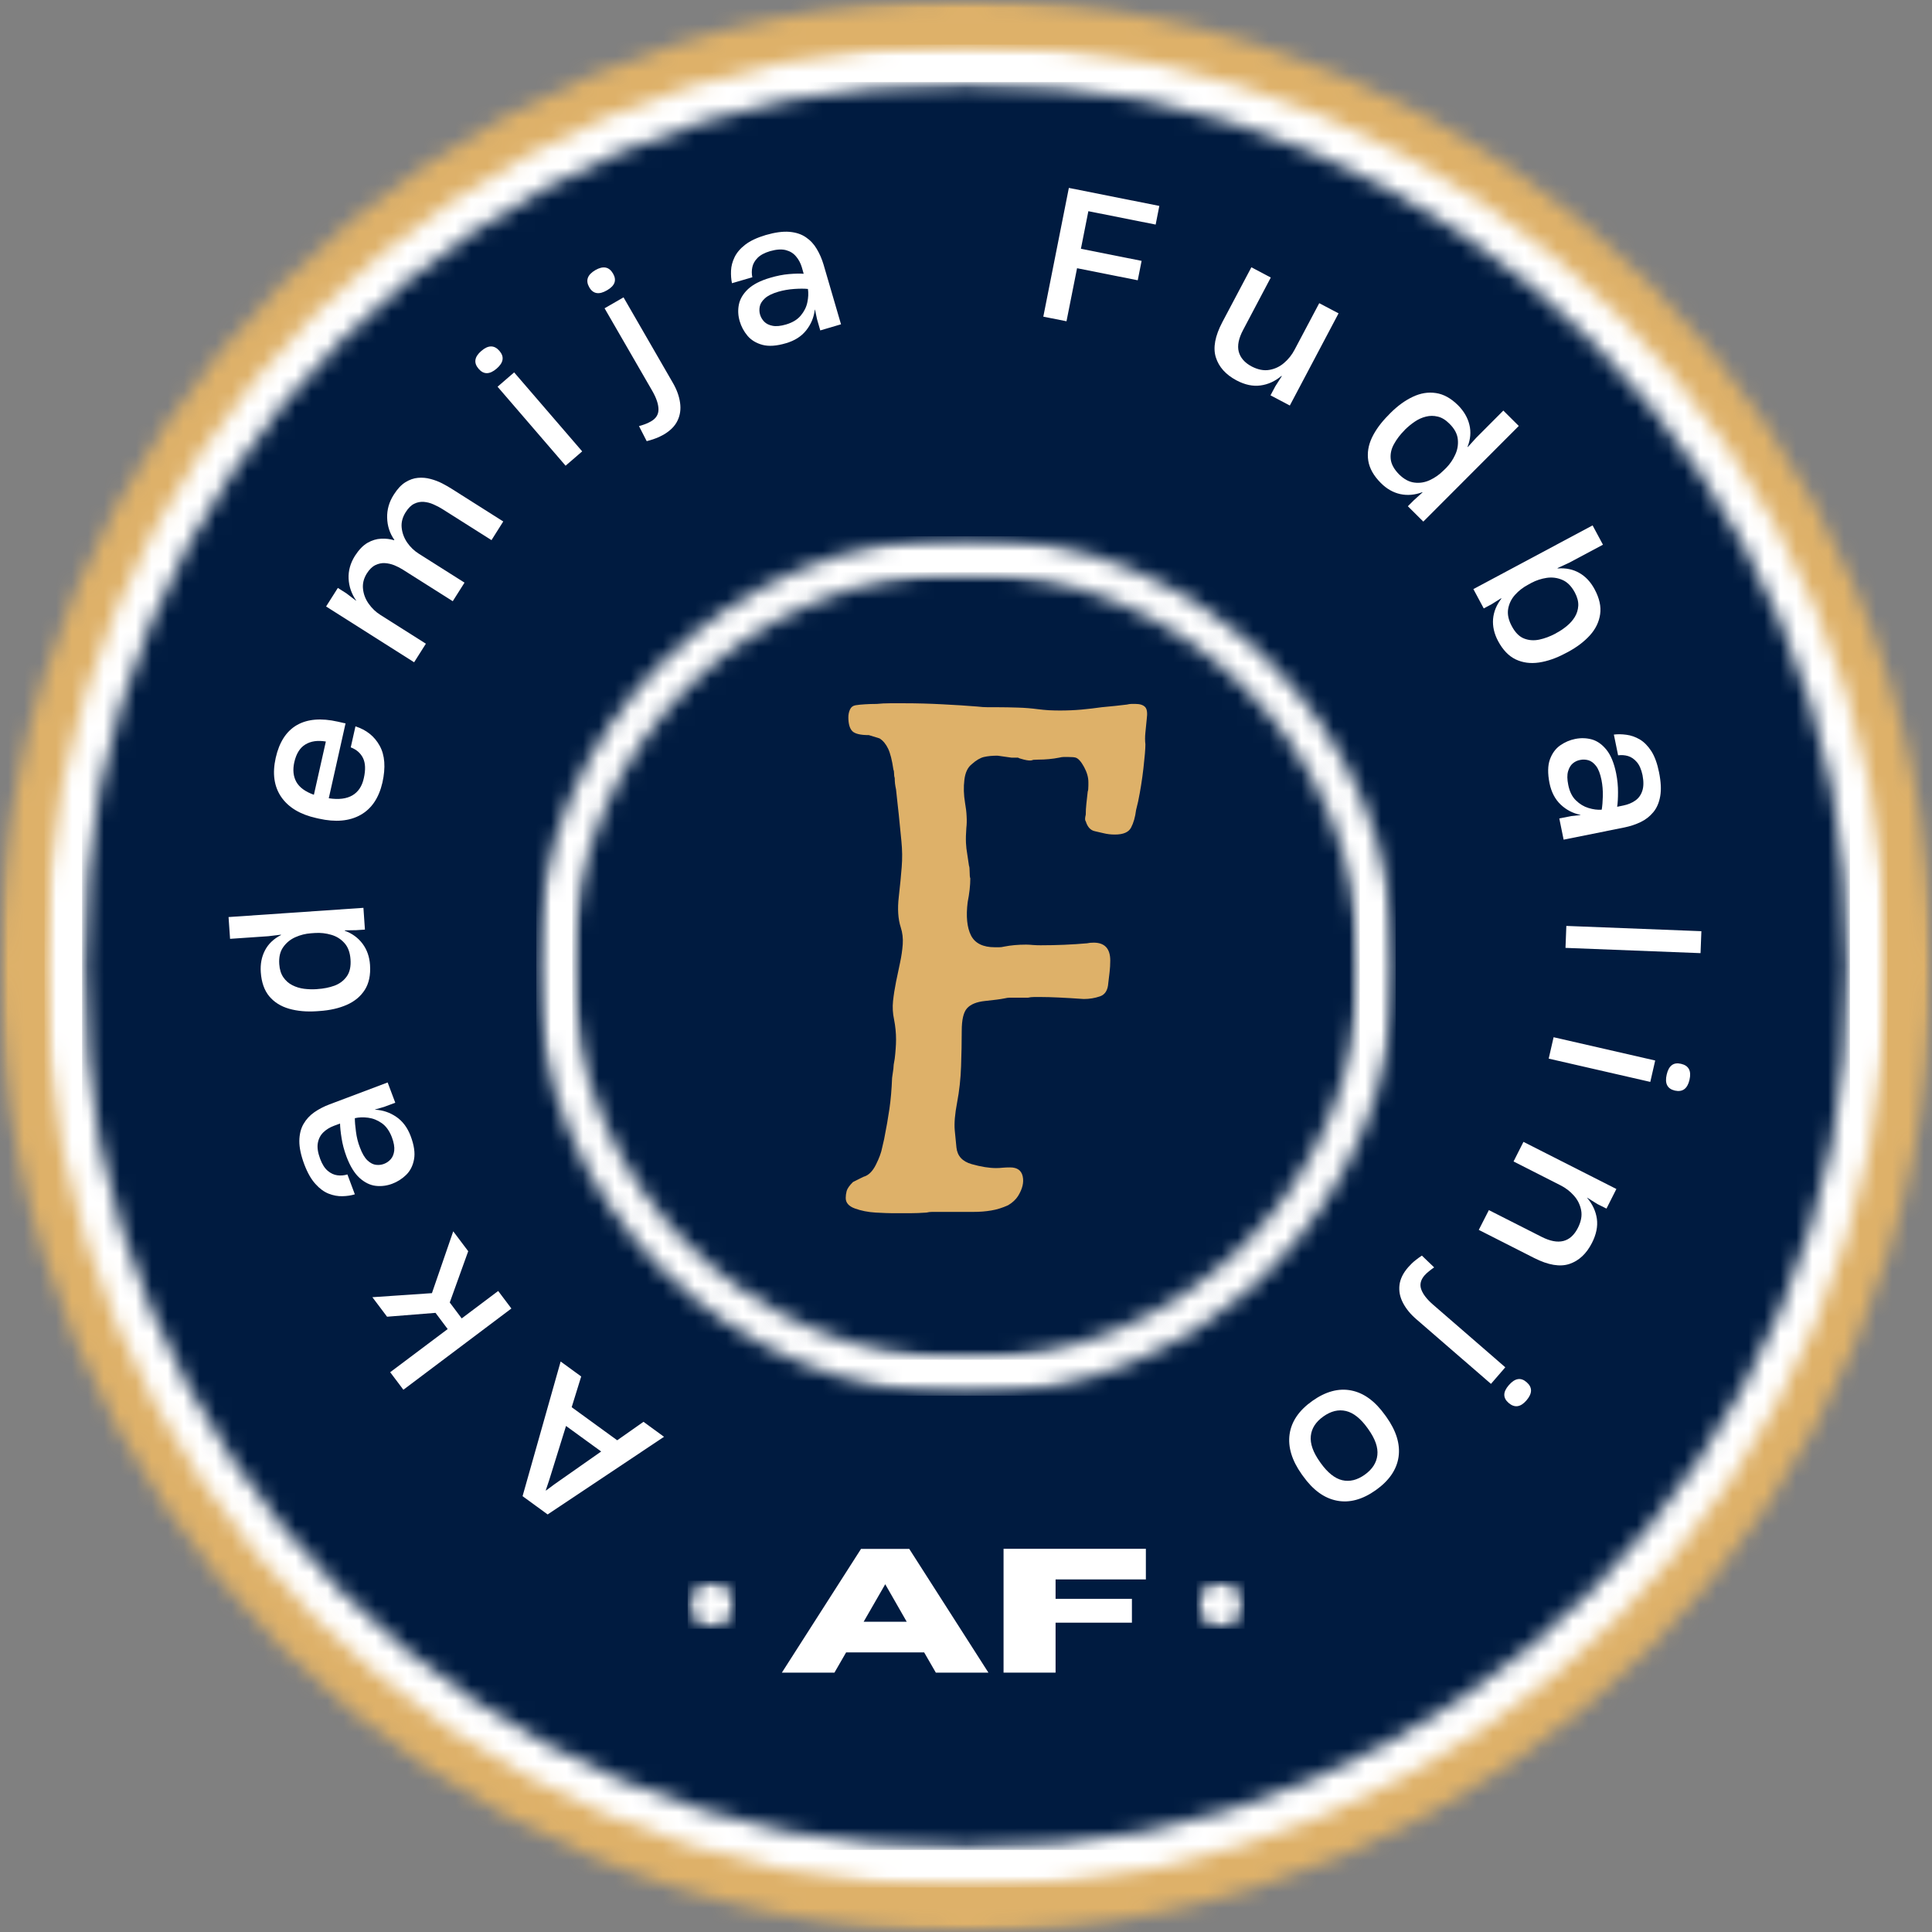 <?xml version="1.0" encoding="UTF-8"?> <svg xmlns="http://www.w3.org/2000/svg" width="121" height="121" viewBox="0 0 121 121" fill="none"><rect x="0" y="0" width="121" height="121" fill="#808080" stroke="none"/><mask id="mask0_301_263" style="mask-type:luminance" maskUnits="userSpaceOnUse" x="0" y="0" width="121" height="121"><path d="M0 0H121V121H0V0Z" fill="white"></path></mask><g mask="url(#mask0_301_263)"><mask id="mask1_301_263" style="mask-type:luminance" maskUnits="userSpaceOnUse" x="0" y="0" width="121" height="121"><path d="M60.5 0C27.086 0 0 27.086 0 60.5C0 93.914 27.086 121 60.5 121C93.914 121 121 93.914 121 60.5C121 27.086 93.914 0 60.5 0Z" fill="white"></path></mask><g mask="url(#mask1_301_263)"><path d="M0 0H121V121H0V0Z" fill="#DEB169"></path></g></g><mask id="mask2_301_263" style="mask-type:luminance" maskUnits="userSpaceOnUse" x="2" y="2" width="117" height="117"><path d="M2.787 2.787H118.212V118.213H2.787V2.787Z" fill="white"></path></mask><g mask="url(#mask2_301_263)"><mask id="mask3_301_263" style="mask-type:luminance" maskUnits="userSpaceOnUse" x="2" y="2" width="117" height="117"><path d="M60.5 2.787C28.627 2.787 2.787 28.627 2.787 60.5C2.787 92.373 28.627 118.213 60.5 118.213C92.373 118.213 118.212 92.373 118.212 60.5C118.212 28.627 92.373 2.787 60.5 2.787Z" fill="white"></path></mask><g mask="url(#mask3_301_263)"><path d="M2.787 2.787H118.212V118.213H2.787V2.787Z" fill="white"></path></g></g><mask id="mask4_301_263" style="mask-type:luminance" maskUnits="userSpaceOnUse" x="5" y="5" width="111" height="111"><path d="M5.141 5.141H115.859V115.859H5.141V5.141Z" fill="white"></path></mask><g mask="url(#mask4_301_263)"><mask id="mask5_301_263" style="mask-type:luminance" maskUnits="userSpaceOnUse" x="5" y="5" width="111" height="111"><path d="M60.5 5.141C29.927 5.141 5.141 29.927 5.141 60.5C5.141 91.073 29.927 115.859 60.5 115.859C91.073 115.859 115.859 91.073 115.859 60.5C115.859 29.927 91.073 5.141 60.5 5.141Z" fill="white"></path></mask><g mask="url(#mask5_301_263)"><path d="M5.141 5.141H115.859V115.859H5.141V5.141Z" fill="#001B40"></path></g></g><mask id="mask6_301_263" style="mask-type:luminance" maskUnits="userSpaceOnUse" x="74" y="99" width="4" height="4"><path d="M74.942 99H77.95V102.009H74.942V99Z" fill="white"></path></mask><g mask="url(#mask6_301_263)"><mask id="mask7_301_263" style="mask-type:luminance" maskUnits="userSpaceOnUse" x="74" y="99" width="4" height="4"><path d="M76.447 99C75.616 99 74.942 99.673 74.942 100.504C74.942 101.334 75.616 102.009 76.447 102.009C77.278 102.009 77.95 101.334 77.95 100.504C77.95 99.673 77.278 99 76.447 99Z" fill="white"></path></mask><g mask="url(#mask7_301_263)"><path d="M74.942 99H77.95V102.009H74.942V99Z" fill="white"></path></g></g><mask id="mask8_301_263" style="mask-type:luminance" maskUnits="userSpaceOnUse" x="43" y="99" width="4" height="4"><path d="M43.069 99H46.077V102.009H43.069V99Z" fill="white"></path></mask><g mask="url(#mask8_301_263)"><mask id="mask9_301_263" style="mask-type:luminance" maskUnits="userSpaceOnUse" x="43" y="99" width="4" height="4"><path d="M44.572 99C43.741 99 43.069 99.673 43.069 100.504C43.069 101.334 43.741 102.009 44.572 102.009C45.403 102.009 46.077 101.334 46.077 100.504C46.077 99.673 45.403 99 44.572 99Z" fill="white"></path></mask><g mask="url(#mask9_301_263)"><path d="M43.069 99H46.077V102.009H43.069V99Z" fill="white"></path></g></g><path d="M41.588 89.986L34.299 94.849L32.728 93.704L35.113 85.27L36.4 86.208L35.804 88.132L38.655 90.204L40.301 89.047L41.588 89.986ZM37.651 90.906L35.45 89.307L34.393 92.707L34.181 93.338L34.198 93.35L34.729 92.955L37.651 90.906Z" fill="white"></path><path d="M32.028 81.951L25.264 87.039L24.437 85.941L28.038 83.238L27.276 82.223L24.242 82.465L23.322 81.243L27.052 80.989L28.386 77.117L29.324 78.363L28.168 81.574L28.917 82.571L31.201 80.853L32.028 81.951Z" fill="white"></path><path d="M25.718 71.147C25.935 71.722 26.006 72.209 25.93 72.611C25.857 73.009 25.692 73.334 25.435 73.585C25.179 73.832 24.889 74.017 24.561 74.139C24.223 74.265 23.881 74.308 23.534 74.269C23.184 74.229 22.848 74.066 22.525 73.779C22.203 73.489 21.927 73.04 21.698 72.433C21.549 72.032 21.448 71.647 21.392 71.277C21.332 70.903 21.302 70.601 21.297 70.368L20.913 70.509C20.651 70.608 20.428 70.745 20.247 70.922C20.066 71.1 19.951 71.324 19.904 71.595C19.857 71.864 19.907 72.192 20.052 72.581C20.179 72.921 20.338 73.17 20.53 73.331C20.719 73.489 20.919 73.582 21.132 73.608C21.341 73.636 21.549 73.618 21.758 73.555L22.224 74.8C21.992 74.871 21.734 74.91 21.451 74.918C21.164 74.926 20.875 74.873 20.583 74.759C20.292 74.644 20.016 74.442 19.757 74.151C19.494 73.865 19.261 73.458 19.06 72.929C18.848 72.363 18.744 71.873 18.747 71.46C18.752 71.043 18.839 70.689 19.007 70.397C19.177 70.102 19.402 69.857 19.686 69.659C19.969 69.463 20.285 69.299 20.63 69.169L24.278 67.794L24.756 69.063L24.059 69.323L23.487 69.488L23.493 69.5C23.977 69.524 24.419 69.674 24.821 69.949C25.219 70.22 25.517 70.62 25.718 71.147ZM24.048 72.894C24.213 72.832 24.355 72.733 24.473 72.599C24.591 72.466 24.664 72.286 24.691 72.062C24.715 71.834 24.666 71.554 24.543 71.224C24.39 70.827 24.18 70.533 23.912 70.344C23.645 70.155 23.36 70.042 23.056 70.002C22.753 69.963 22.476 69.972 22.224 70.031C22.224 70.255 22.247 70.542 22.295 70.887C22.339 71.229 22.419 71.553 22.537 71.855C22.678 72.237 22.838 72.51 23.015 72.675C23.192 72.841 23.372 72.934 23.552 72.953C23.729 72.974 23.894 72.953 24.048 72.894Z" fill="white"></path><path d="M23.174 60.428C23.218 61.058 23.109 61.579 22.849 61.992C22.587 62.402 22.21 62.715 21.722 62.931C21.23 63.148 20.659 63.277 20.01 63.32L19.845 63.332C19.207 63.376 18.629 63.325 18.11 63.178C17.59 63.029 17.175 62.77 16.864 62.399C16.554 62.026 16.377 61.524 16.333 60.894C16.297 60.384 16.385 59.926 16.593 59.525C16.802 59.12 17.136 58.799 17.596 58.563V58.539L16.811 58.634L14.409 58.799L14.314 57.435L22.761 56.857L22.855 58.22L22.312 58.256L21.592 58.268V58.291C22.061 58.465 22.433 58.737 22.707 59.106C22.983 59.476 23.138 59.917 23.174 60.428ZM19.88 61.945C20.267 61.921 20.622 61.85 20.949 61.732C21.272 61.611 21.527 61.418 21.716 61.154C21.905 60.891 21.985 60.533 21.952 60.08C21.921 59.652 21.796 59.312 21.574 59.065C21.35 58.814 21.073 58.639 20.742 58.545C20.412 58.448 20.074 58.409 19.727 58.433L19.473 58.451C19.14 58.474 18.816 58.555 18.505 58.693C18.191 58.831 17.935 59.039 17.738 59.318C17.541 59.594 17.459 59.95 17.49 60.387C17.513 60.726 17.601 61.001 17.75 61.213C17.896 61.425 18.083 61.589 18.31 61.703C18.535 61.818 18.779 61.892 19.042 61.927C19.306 61.96 19.567 61.967 19.827 61.951L19.88 61.945Z" fill="white"></path><path d="M23.95 49.015C23.728 49.975 23.273 50.65 22.58 51.039C21.884 51.429 21.013 51.506 19.966 51.27L19.806 51.234C18.8 51.01 18.07 50.572 17.616 49.918C17.165 49.261 17.048 48.442 17.268 47.462C17.49 46.48 17.929 45.797 18.59 45.414C19.251 45.034 20.106 44.96 21.152 45.196L21.565 45.29L21.642 45.302L20.591 49.995C21.21 50.089 21.704 50.029 22.073 49.812C22.439 49.596 22.678 49.236 22.787 48.731C22.905 48.205 22.887 47.786 22.734 47.474C22.58 47.164 22.325 46.942 21.967 46.807L22.262 45.491C22.951 45.712 23.455 46.117 23.779 46.707C24.105 47.294 24.162 48.063 23.95 49.015ZM19.659 49.776L20.408 46.441C19.898 46.356 19.47 46.416 19.128 46.624C18.785 46.83 18.553 47.201 18.431 47.74C18.325 48.217 18.369 48.628 18.561 48.974C18.754 49.316 19.12 49.584 19.659 49.776Z" fill="white"></path><path d="M25.936 41.478L20.423 37.983L21.16 36.821L21.698 37.163L22.3 37.623L22.306 37.611C22.015 37.191 21.857 36.735 21.833 36.242C21.81 35.746 21.943 35.271 22.229 34.814C22.474 34.433 22.735 34.161 23.014 33.999C23.294 33.838 23.579 33.751 23.87 33.739C24.157 33.725 24.429 33.756 24.684 33.834L24.696 33.81C24.41 33.402 24.259 32.941 24.247 32.429C24.233 31.919 24.37 31.436 24.661 30.983C24.885 30.626 25.127 30.366 25.387 30.204C25.646 30.043 25.909 29.95 26.178 29.927C26.445 29.903 26.706 29.927 26.963 29.997C27.222 30.065 27.461 30.155 27.683 30.269C27.903 30.384 28.093 30.492 28.255 30.593L31.519 32.659L30.782 33.828L27.712 31.886C27.538 31.777 27.352 31.678 27.151 31.591C26.951 31.501 26.746 31.448 26.538 31.432C26.332 31.417 26.133 31.455 25.942 31.55C25.748 31.644 25.571 31.82 25.41 32.075C25.207 32.394 25.121 32.721 25.157 33.055C25.192 33.385 25.307 33.692 25.499 33.976C25.695 34.259 25.936 34.492 26.219 34.672L29.093 36.49L28.356 37.653L25.221 35.67C25.068 35.572 24.895 35.484 24.702 35.404C24.506 35.326 24.306 35.28 24.106 35.268C23.905 35.256 23.707 35.298 23.51 35.392C23.313 35.487 23.135 35.662 22.973 35.917C22.776 36.233 22.698 36.558 22.736 36.891C22.772 37.222 22.89 37.529 23.091 37.812C23.291 38.096 23.532 38.326 23.811 38.503L26.673 40.315L25.936 41.478Z" fill="white"></path><path d="M35.423 29.167L31.162 24.22L32.201 23.323L36.462 28.269L35.423 29.167ZM29.976 23.099C29.654 22.726 29.71 22.352 30.147 21.977C30.581 21.604 30.958 21.604 31.28 21.977C31.596 22.343 31.537 22.714 31.103 23.087C30.666 23.462 30.291 23.465 29.976 23.099Z" fill="white"></path><path d="M41.559 27.223C41.366 27.332 41.175 27.419 40.987 27.482C40.798 27.549 40.635 27.598 40.503 27.63L40.019 26.686C40.129 26.657 40.249 26.621 40.379 26.573C40.511 26.526 40.64 26.467 40.762 26.396C41.084 26.215 41.243 25.962 41.24 25.641C41.24 25.322 41.112 24.938 40.857 24.49L37.864 19.308L39.051 18.623L42.144 23.982C42.387 24.404 42.536 24.817 42.592 25.222C42.651 25.626 42.598 26.001 42.433 26.343C42.27 26.686 41.98 26.978 41.559 27.223ZM36.908 17.997C36.66 17.569 36.787 17.209 37.286 16.917C37.779 16.634 38.148 16.707 38.395 17.135C38.636 17.549 38.511 17.897 38.018 18.18C37.519 18.472 37.148 18.41 36.908 17.997Z" fill="white"></path><path d="M49.219 21.497C48.632 21.671 48.142 21.703 47.749 21.597C47.36 21.491 47.048 21.302 46.817 21.031C46.588 20.756 46.424 20.451 46.327 20.116C46.225 19.77 46.207 19.425 46.274 19.083C46.342 18.738 46.529 18.414 46.84 18.115C47.154 17.817 47.622 17.576 48.245 17.395C48.654 17.274 49.045 17.197 49.42 17.165C49.797 17.134 50.101 17.128 50.334 17.147L50.222 16.751C50.143 16.484 50.022 16.254 49.856 16.061C49.694 15.864 49.482 15.733 49.219 15.665C48.955 15.595 48.624 15.617 48.227 15.73C47.88 15.834 47.619 15.975 47.442 16.155C47.268 16.332 47.16 16.526 47.118 16.734C47.073 16.943 47.073 17.153 47.118 17.365L45.843 17.737C45.792 17.498 45.772 17.235 45.784 16.952C45.795 16.669 45.871 16.385 46.008 16.102C46.147 15.819 46.368 15.559 46.675 15.323C46.985 15.084 47.413 14.883 47.956 14.721C48.534 14.553 49.03 14.485 49.443 14.52C49.856 14.556 50.2 14.671 50.476 14.863C50.755 15.052 50.981 15.296 51.155 15.595C51.332 15.89 51.474 16.217 51.58 16.574L52.672 20.311L51.373 20.694L51.167 19.98L51.043 19.39L51.031 19.396C50.972 19.884 50.79 20.316 50.488 20.694C50.188 21.072 49.765 21.34 49.219 21.497ZM47.602 19.703C47.652 19.872 47.74 20.021 47.867 20.151C47.993 20.278 48.165 20.362 48.387 20.405C48.611 20.449 48.891 20.421 49.231 20.322C49.639 20.201 49.948 20.012 50.157 19.756C50.37 19.5 50.506 19.224 50.565 18.929C50.627 18.631 50.639 18.354 50.6 18.097C50.376 18.073 50.09 18.073 49.744 18.097C49.398 18.121 49.067 18.178 48.753 18.268C48.363 18.383 48.08 18.522 47.903 18.687C47.726 18.85 47.619 19.018 47.584 19.195C47.548 19.372 47.554 19.542 47.602 19.703Z" fill="white"></path><path d="M65.342 19.832L66.942 11.769L72.608 12.897L72.378 14.065L68.163 13.227L67.697 15.582L71.498 16.338L71.256 17.554L67.455 16.798L66.794 20.121L65.342 19.832Z" fill="white"></path><path d="M83.833 19.625L80.781 25.398L79.571 24.76L79.872 24.194L80.279 23.556L80.256 23.544C79.857 23.878 79.421 24.077 78.945 24.141C78.469 24.207 77.967 24.101 77.44 23.822C76.767 23.463 76.337 22.984 76.148 22.382C75.959 21.784 76.095 21.048 76.555 20.174L78.373 16.739L79.589 17.382L77.859 20.658C77.576 21.189 77.483 21.647 77.582 22.027C77.684 22.408 77.951 22.715 78.385 22.948C78.777 23.152 79.148 23.226 79.494 23.167C79.844 23.108 80.153 22.962 80.421 22.73C80.693 22.497 80.911 22.224 81.076 21.909L82.623 18.988L83.833 19.625Z" fill="white"></path><path d="M86.479 30.247C86.034 29.802 85.772 29.338 85.694 28.855C85.619 28.373 85.696 27.892 85.924 27.408C86.156 26.924 86.503 26.452 86.963 25.992L87.076 25.874C87.527 25.422 87.996 25.081 88.48 24.853C88.967 24.621 89.451 24.543 89.932 24.617C90.416 24.687 90.88 24.946 91.325 25.39C91.687 25.756 91.921 26.162 92.028 26.606C92.137 27.047 92.099 27.507 91.91 27.987L91.927 27.999L92.453 27.42L94.153 25.714L95.121 26.677L89.141 32.667L88.173 31.705L88.557 31.322L89.094 30.838L89.076 30.826C88.607 31.003 88.147 31.041 87.695 30.944C87.247 30.845 86.841 30.613 86.479 30.247ZM87.967 26.942C87.695 27.214 87.474 27.503 87.306 27.81C87.136 28.112 87.067 28.424 87.099 28.742C87.13 29.064 87.306 29.387 87.624 29.71C87.931 30.013 88.25 30.184 88.581 30.224C88.914 30.267 89.237 30.215 89.549 30.07C89.863 29.924 90.142 29.73 90.387 29.486L90.57 29.309C90.806 29.069 90.995 28.793 91.136 28.483C91.281 28.176 91.337 27.854 91.302 27.515C91.269 27.177 91.097 26.852 90.782 26.541C90.546 26.302 90.301 26.151 90.05 26.092C89.798 26.03 89.55 26.03 89.307 26.092C89.062 26.151 88.83 26.256 88.61 26.405C88.389 26.555 88.187 26.721 88.002 26.901L87.967 26.942Z" fill="white"></path><path d="M93.823 40.147C93.578 39.687 93.475 39.228 93.51 38.772C93.549 38.314 93.723 37.888 94.03 37.491L94.018 37.467L93.404 37.851L92.926 38.105L92.277 36.895L99.743 32.905L100.392 34.115L98.267 35.248L97.547 35.579L97.559 35.602C98.074 35.564 98.527 35.658 98.917 35.886C99.309 36.11 99.628 36.452 99.873 36.913C100.171 37.47 100.286 37.99 100.215 38.471C100.147 38.95 99.935 39.389 99.578 39.787C99.219 40.184 98.757 40.534 98.191 40.838L98.043 40.914C97.472 41.221 96.919 41.413 96.385 41.493C95.853 41.571 95.367 41.506 94.927 41.298C94.49 41.089 94.121 40.705 93.823 40.147ZM95.688 36.629C95.384 36.79 95.117 36.998 94.885 37.255C94.657 37.51 94.514 37.804 94.455 38.134C94.398 38.468 94.474 38.826 94.679 39.209C94.891 39.61 95.147 39.87 95.446 39.988C95.744 40.106 96.063 40.129 96.402 40.059C96.74 39.988 97.078 39.861 97.418 39.681L97.465 39.651C97.697 39.529 97.915 39.383 98.12 39.215C98.328 39.045 98.498 38.854 98.628 38.642C98.757 38.432 98.83 38.199 98.846 37.94C98.861 37.683 98.788 37.404 98.628 37.101C98.418 36.712 98.157 36.449 97.843 36.316C97.527 36.182 97.201 36.141 96.863 36.192C96.528 36.243 96.21 36.347 95.912 36.505L95.688 36.629Z" fill="white"></path><path d="M97.044 49.046C96.926 48.444 96.933 47.951 97.067 47.571C97.205 47.188 97.419 46.893 97.711 46.685C98.006 46.48 98.322 46.344 98.661 46.278C99.018 46.207 99.367 46.219 99.706 46.313C100.044 46.411 100.346 46.628 100.615 46.962C100.886 47.3 101.087 47.789 101.217 48.426C101.3 48.843 101.338 49.241 101.335 49.619C101.335 49.996 101.317 50.299 101.282 50.528L101.683 50.445C101.958 50.389 102.2 50.289 102.409 50.144C102.617 50.002 102.765 49.802 102.852 49.542C102.942 49.282 102.948 48.949 102.87 48.544C102.794 48.19 102.676 47.919 102.515 47.73C102.353 47.541 102.17 47.414 101.967 47.352C101.766 47.293 101.556 47.277 101.341 47.305L101.075 46.006C101.319 45.975 101.58 45.98 101.86 46.018C102.144 46.054 102.421 46.151 102.693 46.307C102.964 46.468 103.206 46.712 103.419 47.039C103.631 47.37 103.792 47.809 103.903 48.361C104.024 48.955 104.05 49.455 103.979 49.861C103.908 50.269 103.764 50.604 103.548 50.864C103.332 51.127 103.067 51.333 102.757 51.484C102.446 51.633 102.11 51.745 101.748 51.82L97.929 52.588L97.658 51.26L98.39 51.112L98.986 51.047V51.035C98.505 50.936 98.09 50.719 97.74 50.386C97.389 50.051 97.158 49.604 97.044 49.046ZM98.968 47.594C98.794 47.625 98.639 47.697 98.502 47.812C98.368 47.926 98.269 48.091 98.207 48.308C98.143 48.528 98.148 48.812 98.219 49.158C98.301 49.574 98.46 49.898 98.697 50.126C98.933 50.358 99.195 50.517 99.487 50.604C99.778 50.694 100.054 50.73 100.314 50.711C100.352 50.489 100.376 50.204 100.385 49.855C100.392 49.508 100.364 49.176 100.302 48.857C100.222 48.459 100.109 48.164 99.96 47.972C99.814 47.783 99.653 47.662 99.476 47.612C99.299 47.565 99.129 47.559 98.968 47.594Z" fill="white"></path><path d="M98.099 57.99L106.557 58.32L106.504 59.695L98.046 59.365L98.099 57.99Z" fill="white"></path><path d="M97.301 64.961L103.664 66.419L103.357 67.759L96.994 66.301L97.301 64.961ZM105.281 66.626C105.765 66.735 105.942 67.07 105.812 67.629C105.683 68.187 105.376 68.411 104.892 68.302C104.422 68.191 104.254 67.856 104.384 67.299C104.514 66.739 104.812 66.515 105.281 66.626Z" fill="white"></path><path d="M95.413 71.514L101.233 74.466L100.613 75.693L100.046 75.41L99.403 75.008L99.397 75.014C99.739 75.416 99.943 75.854 100.011 76.331C100.077 76.806 99.975 77.311 99.704 77.842C99.362 78.517 98.892 78.957 98.299 79.158C97.705 79.359 96.965 79.235 96.08 78.786L92.615 77.027L93.247 75.788L96.552 77.464C97.606 77.998 98.364 77.809 98.825 76.897C99.025 76.503 99.092 76.133 99.025 75.788C98.957 75.445 98.807 75.141 98.571 74.879C98.338 74.615 98.063 74.402 97.744 74.241L94.793 72.742L95.413 71.514Z" fill="white"></path><path d="M88.191 79.37C88.337 79.202 88.489 79.056 88.645 78.933C88.803 78.808 88.939 78.709 89.052 78.638L89.82 79.376C89.725 79.439 89.625 79.515 89.519 79.6C89.409 79.683 89.306 79.777 89.212 79.884C88.973 80.164 88.905 80.453 89.011 80.751C89.117 81.054 89.365 81.374 89.755 81.713L94.276 85.633L93.379 86.671L88.704 82.622C88.335 82.304 88.055 81.961 87.866 81.595C87.677 81.232 87.605 80.863 87.648 80.486C87.692 80.108 87.872 79.736 88.191 79.37ZM95.61 86.565C95.983 86.887 95.979 87.269 95.598 87.71C95.228 88.135 94.856 88.185 94.483 87.864C94.12 87.548 94.124 87.179 94.495 86.754C94.875 86.313 95.247 86.249 95.61 86.565Z" fill="white"></path><path d="M82.19 87.74C83.028 87.145 83.843 86.927 84.633 87.085C85.42 87.241 86.124 87.757 86.747 88.631L86.829 88.743C87.45 89.617 87.704 90.451 87.591 91.246C87.475 92.04 87 92.735 86.162 93.329C85.327 93.92 84.518 94.138 83.73 93.985C82.939 93.834 82.234 93.323 81.611 92.45L81.529 92.338C80.908 91.464 80.654 90.626 80.767 89.823C80.882 89.024 81.356 88.33 82.19 87.74ZM85.655 89.451C85.218 88.841 84.766 88.481 84.297 88.371C83.829 88.261 83.357 88.374 82.88 88.714C82.405 89.052 82.143 89.459 82.095 89.936C82.045 90.415 82.237 90.96 82.674 91.57L82.715 91.629C83.149 92.234 83.598 92.593 84.061 92.704C84.526 92.813 84.996 92.699 85.472 92.361C85.947 92.022 86.211 91.613 86.263 91.134C86.317 90.657 86.128 90.115 85.696 89.51L85.655 89.451Z" fill="white"></path><mask id="mask10_301_263" style="mask-type:luminance" maskUnits="userSpaceOnUse" x="33" y="33" width="55" height="55"><path d="M33.588 33.588H87.412V87.412H33.588V33.588Z" fill="white"></path></mask><g mask="url(#mask10_301_263)"><mask id="mask11_301_263" style="mask-type:luminance" maskUnits="userSpaceOnUse" x="33" y="33" width="55" height="55"><path d="M60.5 33.588C45.636 33.588 33.588 45.636 33.588 60.5C33.588 75.364 45.636 87.412 60.5 87.412C75.364 87.412 87.412 75.364 87.412 60.5C87.412 45.636 75.364 33.588 60.5 33.588Z" fill="white"></path></mask><g mask="url(#mask11_301_263)"><path d="M33.588 33.588H87.412V87.412H33.588V33.588Z" fill="white"></path></g></g><mask id="mask12_301_263" style="mask-type:luminance" maskUnits="userSpaceOnUse" x="35" y="35" width="51" height="51"><path d="M35.841 35.841H85.159V85.159H35.841V35.841Z" fill="white"></path></mask><g mask="url(#mask12_301_263)"><mask id="mask13_301_263" style="mask-type:luminance" maskUnits="userSpaceOnUse" x="35" y="35" width="51" height="51"><path d="M60.5 35.841C46.882 35.841 35.841 46.882 35.841 60.5C35.841 74.118 46.882 85.159 60.5 85.159C74.118 85.159 85.159 74.118 85.159 60.5C85.159 46.882 74.118 35.841 60.5 35.841Z" fill="white"></path></mask><g mask="url(#mask13_301_263)"><path d="M35.841 35.841H85.159V85.159H35.841V35.841Z" fill="#001B40"></path></g></g><path d="M61.905 104.757H58.611L57.879 103.488H52.992L52.26 104.757H48.967L53.925 97.007H56.947L61.905 104.757ZM56.787 101.569L55.442 99.22L54.09 101.569H56.787Z" fill="white"></path><path d="M66.11 104.756H62.852V97H71.765V98.918H66.11V100.134H70.891V101.627H66.11V104.756Z" fill="white"></path><path d="M67.876 62.567C66.684 62.484 65.796 62.443 65.214 62.443C65.049 62.443 64.897 62.443 64.76 62.443C64.621 62.443 64.497 62.458 64.388 62.484H63.473C63.39 62.484 63.308 62.484 63.225 62.484C63.142 62.484 63.044 62.499 62.93 62.525C62.791 62.553 62.619 62.581 62.411 62.608C62.206 62.636 61.964 62.664 61.685 62.691C61.161 62.747 60.787 62.9 60.563 63.151C60.342 63.399 60.233 63.87 60.233 64.562C60.233 65.255 60.218 65.996 60.191 66.787C60.163 67.575 60.081 68.328 59.943 69.048C59.805 69.768 59.756 70.351 59.796 70.795C59.839 71.236 59.874 71.594 59.902 71.869C59.957 72.397 60.274 72.743 60.852 72.908C61.434 73.073 61.947 73.156 62.393 73.156C62.53 73.156 62.667 73.147 62.806 73.132C62.943 73.12 63.097 73.114 63.266 73.114C63.706 73.114 63.969 73.3 64.052 73.675C64.134 74.049 64.037 74.457 63.762 74.903C63.623 75.123 63.417 75.316 63.142 75.481C62.779 75.647 62.425 75.756 62.08 75.812C61.733 75.871 61.367 75.9 60.982 75.9H58.739C58.629 75.9 58.511 75.9 58.385 75.9C58.258 75.9 58.14 75.914 58.031 75.942C57.672 75.968 57.32 75.983 56.974 75.983C56.628 75.983 56.273 75.983 55.912 75.983C55.664 75.983 55.304 75.968 54.832 75.942C54.363 75.914 53.935 75.829 53.545 75.688C53.158 75.549 52.967 75.329 52.967 75.027C52.967 74.888 52.986 74.743 53.026 74.59C53.069 74.437 53.2 74.249 53.421 74.029C53.476 74.001 53.53 73.973 53.586 73.947C53.641 73.919 53.696 73.891 53.752 73.864C53.806 73.836 53.861 73.808 53.917 73.781C53.976 73.753 54.032 73.725 54.088 73.699C54.391 73.616 54.646 73.365 54.855 72.949C55.063 72.536 55.195 72.176 55.251 71.869L55.375 71.332C55.512 70.64 55.623 70.01 55.705 69.443C55.788 68.874 55.843 68.227 55.871 67.507L55.953 66.929C55.953 66.874 55.959 66.791 55.971 66.681C55.986 66.567 56.008 66.442 56.036 66.303C56.062 66.083 56.083 65.876 56.095 65.683C56.11 65.491 56.119 65.297 56.119 65.099C56.119 64.686 56.077 64.271 55.995 63.853C55.912 63.468 55.89 63.083 55.93 62.697C55.972 62.307 56.036 61.904 56.119 61.487L56.372 60.282C56.455 59.897 56.51 59.518 56.538 59.143C56.564 58.77 56.523 58.416 56.414 58.081C56.244 57.559 56.203 56.922 56.29 56.174C56.372 55.454 56.433 54.832 56.473 54.303C56.516 53.776 56.51 53.238 56.455 52.686L56.29 51.022C56.262 50.747 56.232 50.477 56.201 50.213C56.173 49.95 56.145 49.694 56.119 49.446C56.09 49.308 56.068 49.184 56.054 49.074C56.042 48.96 56.036 48.848 56.036 48.737C56.008 48.655 55.995 48.559 55.995 48.448C55.995 48.339 55.98 48.256 55.953 48.2C55.871 47.619 55.76 47.182 55.623 46.89C55.484 46.599 55.306 46.385 55.086 46.246L54.419 46.04C53.89 46.04 53.545 45.957 53.38 45.792C53.215 45.624 53.132 45.332 53.132 44.919C53.132 44.753 53.164 44.594 53.232 44.44C53.303 44.287 53.421 44.197 53.586 44.169C53.752 44.142 53.944 44.122 54.165 44.11C54.389 44.095 54.639 44.086 54.914 44.086C55.165 44.06 55.443 44.045 55.747 44.045C56.054 44.045 56.344 44.045 56.62 44.045C57.423 44.045 58.226 44.067 59.029 44.11C59.831 44.15 60.565 44.197 61.23 44.252C61.45 44.279 61.664 44.293 61.873 44.293C62.081 44.293 62.282 44.293 62.475 44.293C62.892 44.293 63.315 44.302 63.745 44.316C64.172 44.328 64.594 44.362 65.008 44.417C65.228 44.445 65.456 44.467 65.692 44.482C65.928 44.493 66.156 44.499 66.377 44.499C66.849 44.499 67.305 44.48 67.746 44.44C68.191 44.398 68.608 44.349 68.998 44.293C69.3 44.266 69.584 44.238 69.848 44.21C70.11 44.184 70.352 44.156 70.574 44.127C70.683 44.101 70.78 44.086 70.863 44.086C70.945 44.086 71.028 44.086 71.111 44.086C71.39 44.086 71.59 44.15 71.713 44.275C71.838 44.398 71.874 44.653 71.819 45.042C71.791 45.318 71.763 45.596 71.736 45.875C71.708 46.151 71.708 46.398 71.736 46.618C71.736 46.899 71.695 47.398 71.612 48.118C71.53 48.835 71.419 49.525 71.282 50.189L71.152 50.732C71.096 51.174 70.993 51.539 70.839 51.83C70.689 52.122 70.351 52.267 69.824 52.267C69.576 52.267 69.34 52.24 69.116 52.184C68.894 52.13 68.716 52.088 68.579 52.06C68.303 52.006 68.109 51.798 68 51.435C67.944 51.38 67.944 51.243 68 51.022C68 50.802 68.013 50.567 68.041 50.319C68.068 50.068 68.096 49.818 68.124 49.57C68.151 49.515 68.165 49.39 68.165 49.192V48.985C68.165 48.683 68.074 48.365 67.894 48.035C67.712 47.702 67.54 47.507 67.374 47.451C67.292 47.424 67.127 47.409 66.879 47.409C66.796 47.409 66.71 47.409 66.625 47.409C66.542 47.409 66.445 47.424 66.336 47.451C65.922 47.533 65.48 47.575 65.008 47.575C64.786 47.575 64.662 47.589 64.636 47.616C64.525 47.644 64.358 47.631 64.134 47.575C63.913 47.52 63.789 47.479 63.762 47.451H63.349L62.475 47.327C62.145 47.327 61.862 47.355 61.626 47.409C61.389 47.465 61.133 47.616 60.858 47.864C60.606 48.062 60.452 48.388 60.398 48.844C60.342 49.301 60.356 49.776 60.439 50.272C60.494 50.579 60.528 50.865 60.539 51.128C60.554 51.388 60.548 51.63 60.522 51.854C60.494 52.212 60.486 52.524 60.498 52.786C60.513 53.05 60.535 53.251 60.563 53.389L60.687 54.221C60.714 54.277 60.728 54.401 60.728 54.593C60.728 54.814 60.742 54.953 60.77 55.012C60.77 55.233 60.755 55.466 60.728 55.714C60.7 55.962 60.659 56.226 60.604 56.505C60.494 57.39 60.563 58.084 60.811 58.583C61.062 59.078 61.562 59.326 62.31 59.326C62.393 59.326 62.481 59.326 62.576 59.326C62.673 59.326 62.778 59.313 62.889 59.285C63.305 59.202 63.764 59.161 64.264 59.161C64.401 59.161 64.544 59.17 64.695 59.185C64.848 59.197 65.008 59.202 65.173 59.202C66.172 59.202 67.141 59.161 68.083 59.078C68.192 59.052 68.331 59.037 68.496 59.037C69.188 59.037 69.535 59.412 69.535 60.159C69.535 60.407 69.52 60.648 69.493 60.885C69.466 61.121 69.437 61.349 69.411 61.569C69.383 62.015 69.21 62.292 68.891 62.401C68.573 62.512 68.233 62.567 67.876 62.567Z" fill="#DEB169"></path></svg> 